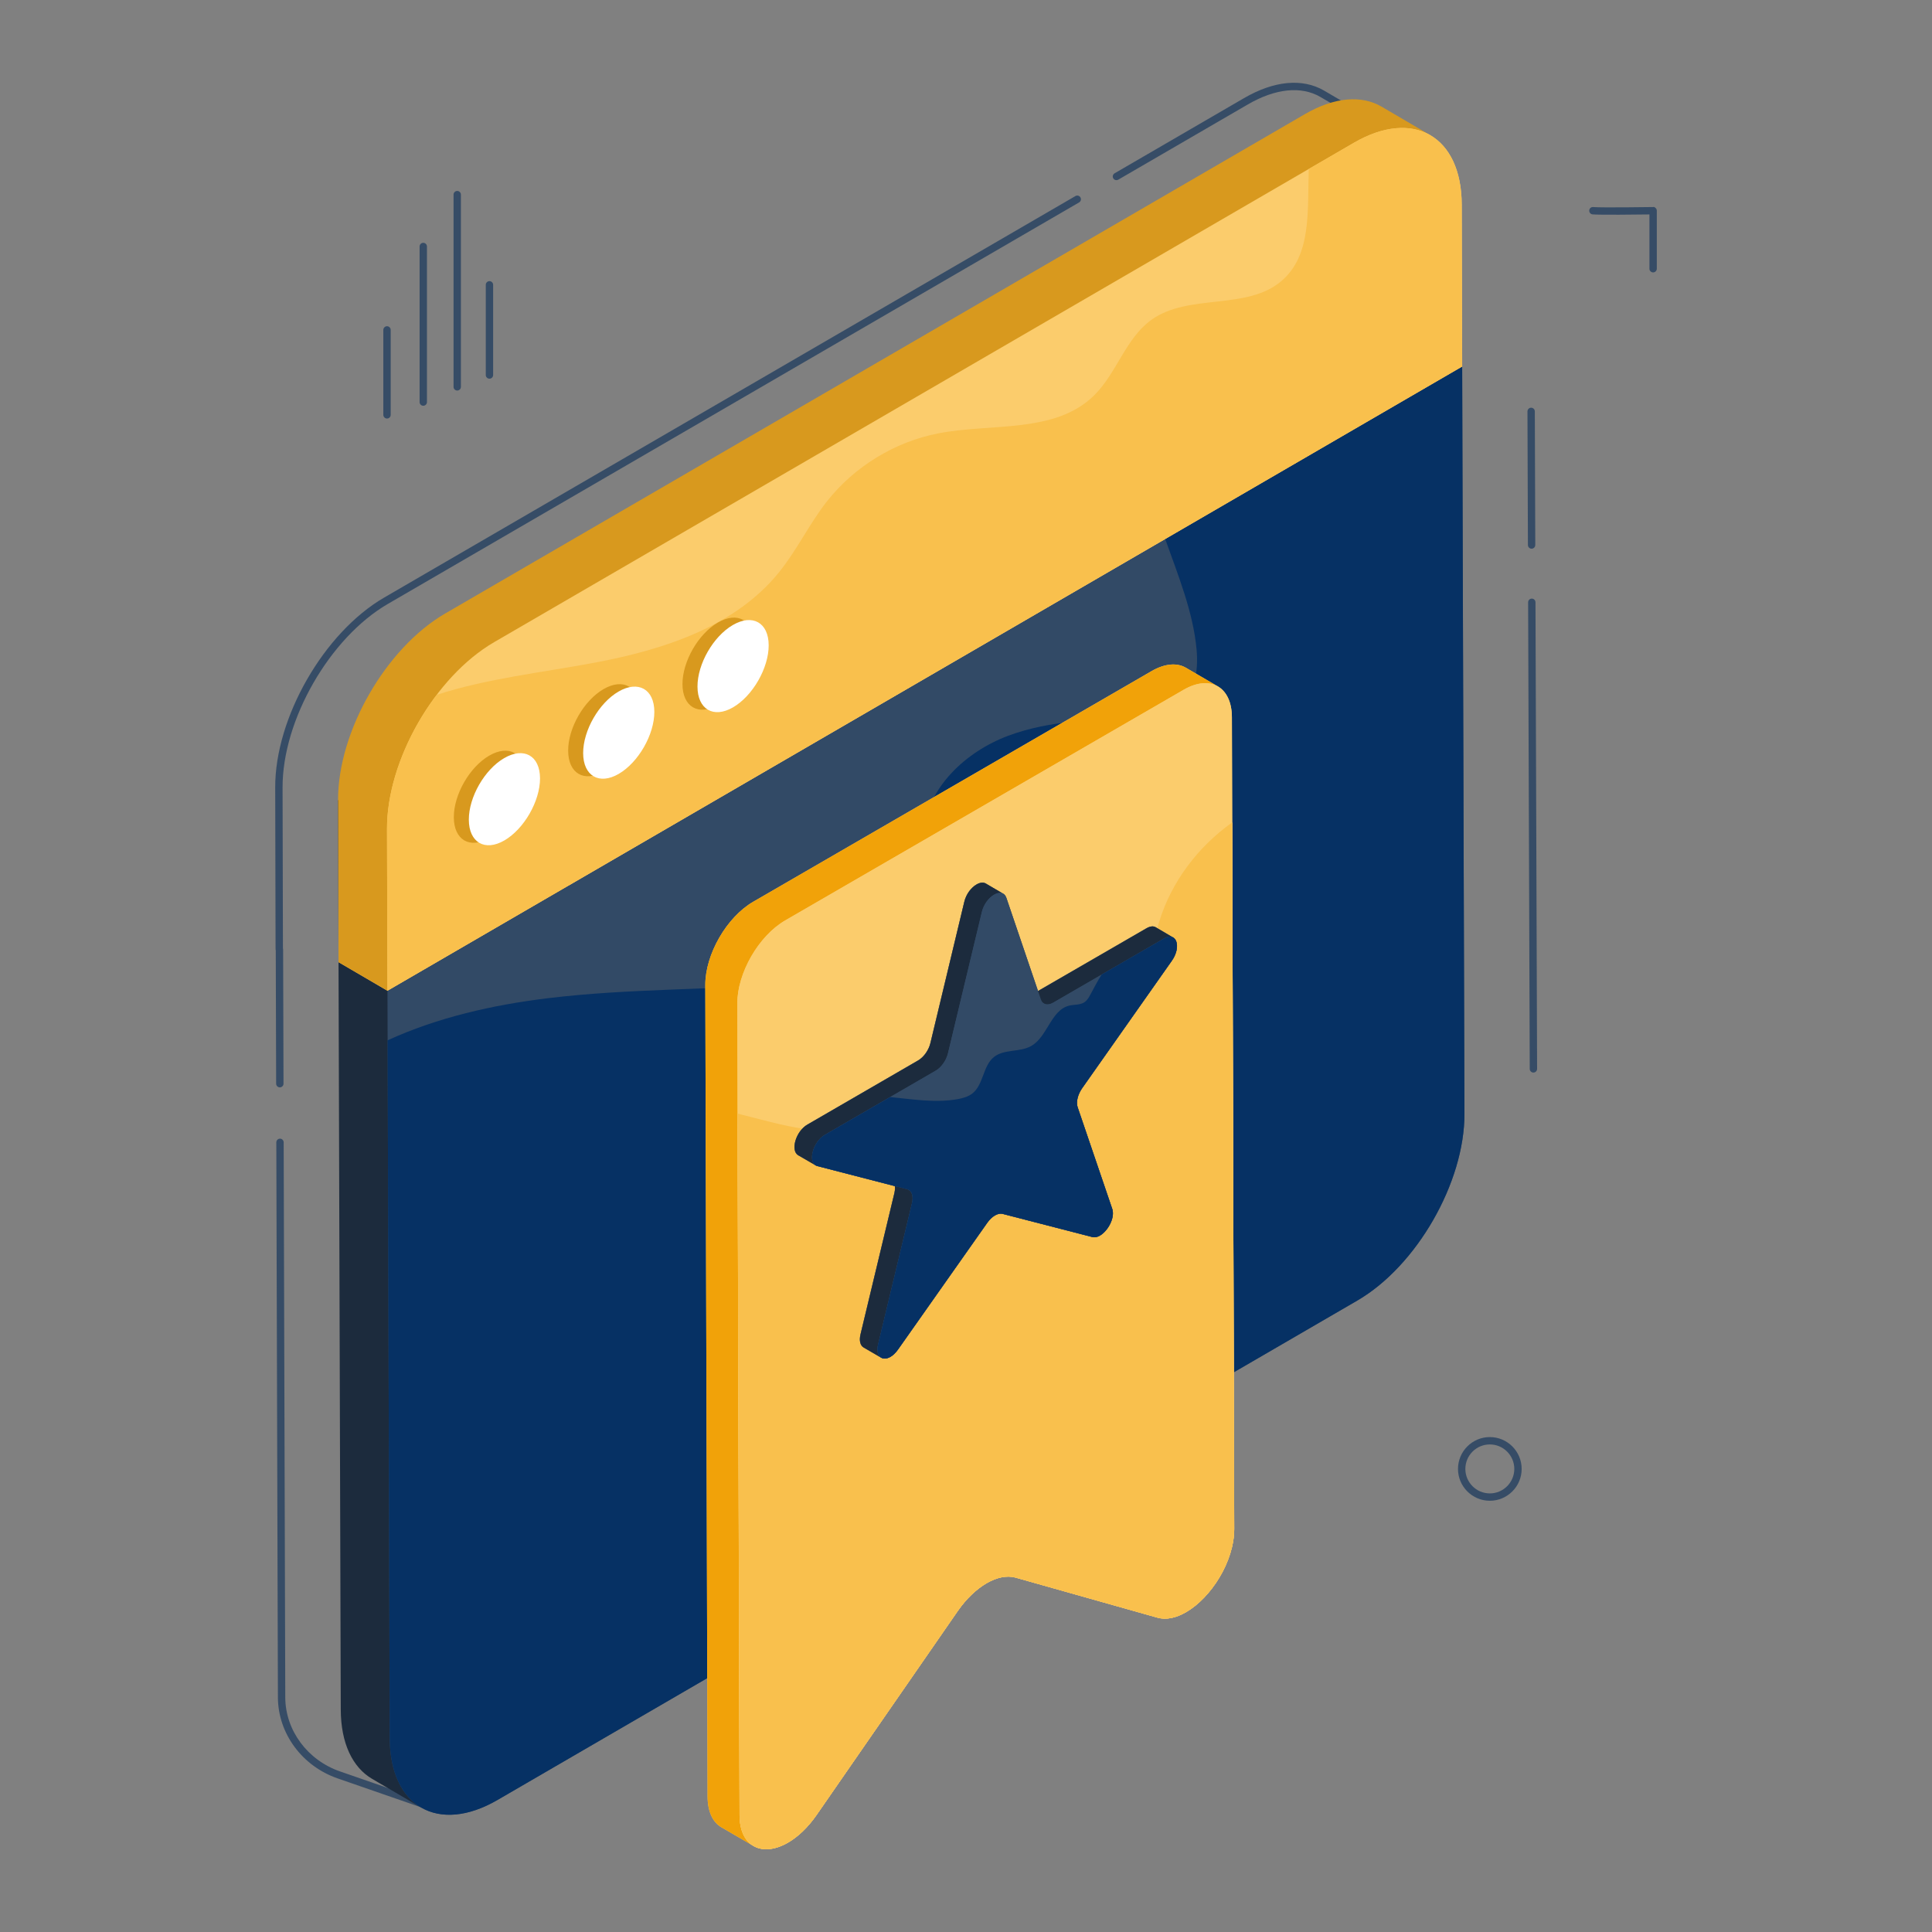 <svg xmlns="http://www.w3.org/2000/svg" enable-background="new 0 0 105 105" viewBox="0 0 105 105" id="BookmarkWebsite"><rect x="0" y="0" width="105" height="105" fill="#808080" stroke="none"/><g fill="#000000" class="color000000 svgShape"><g fill="#000000" class="color000000 svgShape"><g fill="#000000" class="color000000 svgShape"><g fill="#000000" class="color000000 svgShape"><g fill="#000000" class="color000000 svgShape"><path fill="#364c66" d="M26.601,20.581c-0.11,0-0.2-0.09-0.2-0.2v-4.902
						c0-0.11,0.09-0.2,0.2-0.2s0.2,0.09,0.2,0.2v4.902
						C26.801,20.492,26.711,20.581,26.601,20.581z" class="color364f66 svgShape"></path></g><g fill="#000000" class="color000000 svgShape"><path fill="#364c66" d="M24.849,21.225c-0.11,0-0.2-0.09-0.2-0.2V10.577
						c0-0.11,0.09-0.2,0.2-0.2s0.2,0.09,0.2,0.2v10.448
						C25.049,21.135,24.959,21.225,24.849,21.225z" class="color364f66 svgShape"></path></g><g fill="#000000" class="color000000 svgShape"><path fill="#364c66" d="M23.004,22.052c-0.11,0-0.2-0.09-0.2-0.2v-8.456
						c0-0.11,0.09-0.2,0.2-0.2s0.2,0.09,0.2,0.2v8.456
						C23.204,21.962,23.114,22.052,23.004,22.052z" class="color364f66 svgShape"></path></g><g fill="#000000" class="color000000 svgShape"><path fill="#364c66" d="M21.033,22.747c-0.11,0-0.2-0.09-0.2-0.2v-4.617
						c0-0.11,0.09-0.2,0.2-0.2s0.2,0.09,0.2,0.2v4.617
						C21.233,22.657,21.144,22.747,21.033,22.747z" class="color364f66 svgShape"></path></g></g><g fill="#000000" class="color000000 svgShape"><g fill="#000000" class="color000000 svgShape"><path fill="#364c66" d="M89.843,14.805c-0.11,0-0.2-0.09-0.2-0.2v-2.951
						c-0.657,0.009-2.686,0.033-3.09-0.003c-0.109-0.01-0.19-0.107-0.181-0.217
						c0.011-0.11,0.092-0.189,0.218-0.181c0.448,0.04,3.222-0.001,3.25-0.001
						c0.059-0.02,0.104,0.02,0.144,0.058c0.038,0.038,0.06,0.089,0.06,0.143
						v3.153C90.043,14.715,89.953,14.805,89.843,14.805z" class="color364f66 svgShape"></path></g></g></g></g><g fill="#000000" class="color000000 svgShape"><g fill="#000000" class="color000000 svgShape"><path fill="#364c66" d="M80.969,81.563c-0.954,0-1.73-0.776-1.73-1.73
				c0-0.955,0.776-1.731,1.73-1.731s1.73,0.776,1.73,1.731
				C82.699,80.787,81.923,81.563,80.969,81.563z M80.969,78.502
				c-0.733,0-1.33,0.597-1.33,1.331c0,0.733,0.597,1.33,1.33,1.33
				s1.33-0.597,1.33-1.33C82.299,79.099,81.702,78.502,80.969,78.502z" class="color364f66 svgShape"></path></g></g><g fill="#000000" class="color000000 svgShape"><g fill="#000000" class="color000000 svgShape"><g fill="#000000" class="color000000 svgShape"><path fill="#364c66" d="M15.208,59.096c-0.11,0-0.199-0.089-0.2-0.2l-0.021-7.241
					c-0.006-0.019-0.01-0.039-0.01-0.059l-0.02-8.801
					c-0.01-3.789,2.647-8.418,5.923-10.319l37.566-21.82
					c0.096-0.056,0.218-0.024,0.273,0.072c0.056,0.096,0.023,0.218-0.072,0.273
					L21.081,32.821c-3.166,1.837-5.733,6.311-5.724,9.973l0.02,8.742
					c0.006,0.019,0.01,0.039,0.01,0.059l0.021,7.3
					c0,0.11-0.089,0.2-0.199,0.201C15.208,59.096,15.208,59.096,15.208,59.096z" class="color364f66 svgShape"></path></g><g fill="#000000" class="color000000 svgShape"><path fill="#364c66" d="M23.523,98.434c-0.021,0-0.044-0.004-0.065-0.011l-5.112-1.772
					c-1.925-0.668-3.228-2.431-3.242-4.386v-0.057l-0.087-30.123
					c0-0.11,0.089-0.2,0.199-0.201c0.001,0,0.001,0,0.001,0
					c0.11,0,0.199,0.089,0.2,0.2l0.087,30.179
					c0.013,1.785,1.207,3.396,2.973,4.009l4.252,1.474
					c-0.502-0.766-0.622-1.941-0.622-3.478l5.819-50.483l-3.535-0.222
					c-0.11-0.007-0.193-0.102-0.187-0.212c0.191-3.104,1.218-4.763,3.922-6.342
					l43.103-23.463c0.083-0.044,0.184-0.026,0.245,0.042
					c0.642,0.719,1.176,0.995,1.574,0.827c1.196-0.504,1.469-4.733,1.283-7.639
					l-2.571-1.507c-1.044-0.607-2.45-0.463-3.953,0.413L60.777,9.764
					c-0.098,0.055-0.218,0.024-0.273-0.072c-0.056-0.096-0.023-0.218,0.072-0.273
					l7.029-4.083c1.632-0.951,3.178-1.098,4.356-0.412l2.663,1.561
					c0.057,0.033,0.094,0.093,0.098,0.159c0.005,0.073,0.477,7.299-1.52,8.141
					c-0.553,0.234-1.194-0.041-1.921-0.812L28.322,37.357
					c-2.504,1.462-3.492,3-3.706,5.819l3.545,0.223
					c0.055,0.003,0.105,0.029,0.141,0.071s0.052,0.097,0.045,0.151l-5.842,50.669
					c0.002,1.866,0.191,3.234,1.118,3.77c0.09,0.051,0.125,0.162,0.082,0.256
					C23.672,98.39,23.6,98.434,23.523,98.434z" class="color364f66 svgShape"></path></g><g fill="#000000" class="color000000 svgShape"><g fill="#000000" class="color000000 svgShape"><path fill="#1c2b3d" d="M22.884,98.234l-2.661-1.558
						c-1.051-0.615-1.7-1.917-1.703-3.773l-0.148-49.416l12.987,0.81
						l-5.838,50.67C25.525,96.822,21.837,97.619,22.884,98.234z" class="color1c323d svgShape"></path></g></g><g fill="#000000" class="color000000 svgShape"><g fill="#000000" class="color000000 svgShape"><polygon fill="#fbcc6c" points="21.058 53.845 18.395 52.289 76.804 18.362 79.467 19.918" class="colorfbd46c svgShape"></polygon></g></g><g fill="#000000" class="color000000 svgShape"><g fill="#000000" class="color000000 svgShape"><path fill="#324a66" d="M21.058,53.845l58.409-33.927l0.123,40.616
						c0.011,3.731-2.597,8.274-5.824,10.148L27.04,97.823
						c-3.225,1.873-5.849,0.369-5.86-3.362L21.058,53.845z" class="color324566 svgShape"></path></g></g><g fill="#000000" class="color000000 svgShape"><g fill="#000000" class="color000000 svgShape"><path fill="#063164" d="M79.589,60.533c0.01,3.731-2.596,8.274-5.824,10.15
						l-46.726,27.141c-3.224,1.872-5.848,0.37-5.858-3.361L21.064,56.539
						c2.72-1.244,5.717-1.924,8.698-2.287c4.423-0.539,8.897-0.439,13.337-0.805
						c2.933-0.242,6.476-1.237,7.112-4.125c0.292-1.327-0.154-2.705-0.038-4.056
						c0.216-2.463,2.315-4.415,4.619-5.279c2.301-0.86,4.818-0.874,7.273-1.016
						c0.642-0.038,1.315-0.097,1.858-0.442c1.006-0.643,1.219-2.031,1.109-3.227
						c-0.185-2.038-1.003-4.035-1.707-6.011l16.14-9.373L79.589,60.533z" class="color26404f svgShape"></path></g><g fill="#000000" class="color000000 svgShape"><path fill="#364c66" d="M83.338,58.292c-0.11,0-0.199-0.089-0.2-0.2l-0.088-25.358
						c0-0.11,0.089-0.2,0.199-0.201c0.001,0,0.001,0,0.001,0
						c0.11,0,0.199,0.089,0.2,0.2l0.088,25.358
						c0,0.11-0.089,0.2-0.199,0.201C83.338,58.292,83.338,58.292,83.338,58.292z" class="color364f66 svgShape"></path></g><g fill="#000000" class="color000000 svgShape"><path fill="#364c66" d="M83.239,29.821c-0.11,0-0.199-0.089-0.2-0.2l-0.025-7.262
						c0-0.11,0.089-0.2,0.199-0.201c0.001,0,0.001,0,0.001,0
						c0.11,0,0.199,0.089,0.2,0.2l0.025,7.262
						c0,0.11-0.089,0.2-0.199,0.201C83.239,29.821,83.239,29.821,83.239,29.821z" class="color364f66 svgShape"></path></g></g><g fill="#000000" class="color000000 svgShape"><g fill="#000000" class="color000000 svgShape"><path fill="#d8991e" d="M77.738,7.35c0.204,2.997,0.018,10.667-3.197,7.063
						L31.445,37.876c-3.224,1.872-3.874,3.873-3.863,7.601l-6.524,8.367
						l-2.661-1.555l-0.024-8.803c-0.014-3.728,2.596-8.271,5.82-10.143
						l46.726-27.141c1.624-0.943,3.094-1.03,4.158-0.411L77.738,7.35z" class="colord89a1e svgShape"></path></g></g><g fill="#000000" class="color000000 svgShape"><g fill="#000000" class="color000000 svgShape"><path fill="#fbcc6c" d="M73.58,7.76c3.227-1.875,5.851-0.37,5.862,3.358l0.025,8.8
						L21.058,53.845l-0.025-8.8c-0.011-3.728,2.597-8.271,5.822-10.145
						L73.58,7.76z" class="colorfbd46c svgShape"></path></g></g><g fill="#000000" class="color000000 svgShape"><g fill="#000000" class="color000000 svgShape"><path fill="#f9c04d" d="M79.465,19.919l-58.408,33.926l-0.024-8.799
						c-0.007-2.401,1.071-5.141,2.706-7.286c2.754-0.891,5.707-1.206,8.575-1.745
						c3.729-0.698,7.623-1.945,10.02-4.909c0.972-1.199,1.642-2.622,2.593-3.838
						c1.501-1.91,3.699-3.258,6.078-3.717c2.898-0.56,6.318,0.021,8.441-2.045
						c1.24-1.209,1.72-3.109,3.128-4.122c2.036-1.461,5.192-0.487,7.088-2.128
						c1.631-1.41,1.391-3.793,1.466-6.07l2.452-1.423
						c3.228-1.876,5.851-0.373,5.862,3.358L79.465,19.919z" class="colorf9c539 svgShape"></path></g></g><g fill="#000000" class="color000000 svgShape"><g fill="#000000" class="color000000 svgShape"><g fill="#000000" class="color000000 svgShape"><g fill="#000000" class="color000000 svgShape"><path fill="#d8991e" d="M26.585,41.069c1.069-0.621,1.945-0.136,1.948,1.1
								c0.003,1.236-0.867,2.752-1.936,3.373
								c-1.061,0.617-1.93,0.11-1.933-1.126
								C24.661,43.181,25.524,41.686,26.585,41.069z" class="colord89a1e svgShape"></path></g></g><g fill="#000000" class="color000000 svgShape"><g fill="#000000" class="color000000 svgShape"><path fill="#ffffff" d="M27.401,41.202c1.069-0.621,1.945-0.136,1.948,1.1
								c0.003,1.236-0.867,2.752-1.936,3.373
								c-1.061,0.617-1.93,0.11-1.933-1.126
								C25.477,43.314,26.34,41.819,27.401,41.202z" class="colorffffff svgShape"></path></g></g></g><g fill="#000000" class="color000000 svgShape"><g fill="#000000" class="color000000 svgShape"><g fill="#000000" class="color000000 svgShape"><path fill="#d8991e" d="M32.799,37.453c1.069-0.621,1.945-0.136,1.948,1.1
								c0.003,1.236-0.867,2.752-1.936,3.373
								c-1.061,0.617-1.93,0.11-1.933-1.126
								C30.874,39.564,31.737,38.069,32.799,37.453z" class="colord89a1e svgShape"></path></g></g><g fill="#000000" class="color000000 svgShape"><g fill="#000000" class="color000000 svgShape"><path fill="#ffffff" d="M33.614,37.586c1.069-0.621,1.945-0.136,1.948,1.1
								c0.003,1.236-0.867,2.752-1.936,3.373
								c-1.061,0.617-1.93,0.11-1.933-1.126
								C31.69,39.697,32.553,38.202,33.614,37.586z" class="colorffffff svgShape"></path></g></g></g><g fill="#000000" class="color000000 svgShape"><g fill="#000000" class="color000000 svgShape"><g fill="#000000" class="color000000 svgShape"><path fill="#d8991e" d="M39.012,33.836c1.069-0.621,1.945-0.136,1.948,1.1
								c0.003,1.236-0.867,2.752-1.936,3.373c-1.061,0.617-1.93,0.11-1.933-1.126
								C37.088,35.948,37.951,34.453,39.012,33.836z" class="colord89a1e svgShape"></path></g></g><g fill="#000000" class="color000000 svgShape"><g fill="#000000" class="color000000 svgShape"><path fill="#ffffff" d="M39.828,33.969c1.069-0.621,1.945-0.136,1.948,1.1
								c0.003,1.236-0.867,2.752-1.936,3.373c-1.061,0.617-1.93,0.11-1.933-1.126
								C37.903,36.081,38.766,34.586,39.828,33.969z" class="colorffffff svgShape"></path></g></g></g></g></g><g fill="#000000" class="color000000 svgShape"><g fill="#000000" class="color000000 svgShape"><g fill="#000000" class="color000000 svgShape"><path fill="#fbcc6c" d="M67.078,83.08c0.005,1.787-1.264,3.756-2.621,4.538
						c-0.528,0.307-1.071,0.436-1.555,0.297l-7.715-2.178
						c-0.464-0.129-1.017-0.01-1.569,0.307c-0.548,0.322-1.101,0.841-1.565,1.51
						l-7.67,11.081c-0.484,0.698-1.027,1.198-1.555,1.505
						c-0.721,0.421-1.416,0.475-1.91,0.163l-1.713-0.995
						c-0.454-0.262-0.745-0.822-0.75-1.678l-0.123-44.093
						c-0.005-1.668,1.16-3.692,2.606-4.529l21.649-12.536
						c0.73-0.421,1.387-0.46,1.861-0.183l1.644,0.96
						c0.03,0.015,0.059,0.035,0.089,0.049c0.474,0.272,0.77,0.856,0.77,1.688
						L67.078,83.08z" class="colorfbd46c svgShape"></path></g></g></g><g fill="#000000" class="color000000 svgShape"><g fill="#000000" class="color000000 svgShape"><path fill="#f1a209" d="M64.45,36.291c-0.476-0.277-1.135-0.238-1.862,0.183L40.938,49.007
					c-1.447,0.837-2.612,2.861-2.607,4.528l0.125,44.095
					c0.002,0.854,0.296,1.414,0.751,1.679l1.74,1.014
					c-0.455-0.265-0.749-0.825-0.751-1.679l-0.125-44.095
					c-0.005-1.667,1.16-3.691,2.607-4.528l21.65-12.533
					c0.727-0.421,1.386-0.46,1.862-0.183L64.45,36.291z" class="coloreaad24 svgShape"></path></g><g fill="#000000" class="color000000 svgShape"><g fill="#000000" class="color000000 svgShape"><path fill="#fbcc6c" d="M64.327,37.488c1.443-0.836,2.62-0.167,2.624,1.499l0.125,44.095
						c0.005,1.783-1.262,3.754-2.617,4.538c-0.53,0.307-1.073,0.432-1.558,0.294
						l-7.711-2.177c-0.466-0.13-1.018-0.011-1.57,0.309
						c-0.551,0.319-1.102,0.838-1.566,1.507l-7.671,11.082
						c-0.483,0.699-1.025,1.201-1.555,1.508c-1.355,0.784-2.629,0.285-2.634-1.498
						l-0.125-44.095c-0.005-1.667,1.161-3.691,2.607-4.528L64.327,37.488z" class="colorfbd46c svgShape"></path></g></g><g fill="#000000" class="color000000 svgShape"><g fill="#000000" class="color000000 svgShape"><path fill="#fbcc6c" d="M67.078,83.08c0.005,1.787-1.264,3.756-2.621,4.538
						c-0.528,0.307-1.071,0.436-1.555,0.297l-7.715-2.178
						c-0.464-0.129-1.017-0.01-1.569,0.307c-0.548,0.322-1.101,0.841-1.565,1.51
						l-7.67,11.081c-0.484,0.698-1.027,1.198-1.555,1.505
						c-1.352,0.787-2.626,0.287-2.636-1.495l-0.108-38.124
						c0.78,0.193,1.55,0.406,2.32,0.584c2.419,0.564,5.281,0.648,7.044-1.104
						c0.785-0.782,1.244-1.826,1.905-2.717c1.471-1.975,3.974-3.073,6.432-3.009
						c1.061,0.03,2.196,0.247,3.139-0.252c1.353-0.718,1.629-2.485,2.083-3.954
						c0.671-2.168,2.112-4.058,3.959-5.37L67.078,83.08z" class="colorfbd46c svgShape"></path></g></g></g><g fill="#000000" class="color000000 svgShape"><path fill="#f9c04d" d="M67.078,83.08c0.005,1.787-1.264,3.756-2.621,4.538
				c-0.528,0.307-1.071,0.436-1.555,0.297l-7.715-2.178
				c-0.464-0.129-1.017-0.01-1.569,0.307c-0.548,0.322-1.101,0.841-1.565,1.51
				l-7.67,11.081c-0.484,0.698-1.027,1.198-1.555,1.505
				c-1.352,0.787-2.626,0.287-2.636-1.495l-0.108-38.124
				c0.78,0.193,1.55,0.406,2.32,0.584c2.419,0.564,5.281,0.648,7.044-1.104
				c0.785-0.782,1.244-1.826,1.905-2.717c1.471-1.975,3.974-3.073,6.432-3.009
				c1.061,0.03,2.196,0.247,3.139-0.252c1.353-0.718,1.629-2.485,2.083-3.954
				c0.671-2.168,2.112-4.058,3.959-5.37L67.078,83.08z" class="colorf9c539 svgShape"></path></g><g fill="#000000" class="color000000 svgShape"><g fill="#000000" class="color000000 svgShape"><g fill="#000000" class="color000000 svgShape"><g fill="#000000" class="color000000 svgShape"><path fill="#324a66" d="M58.819,59.129c-0.247,0.346-0.35,0.769-0.252,1.048
							l1.879,5.525c0.129,0.377-0.087,0.904-0.402,1.234
							c-0.082,0.088-0.175,0.165-0.268,0.217c-0.052,0.031-0.103,0.052-0.155,0.067
							c-0.067,0.021-0.134,0.031-0.201,0.015c-0.02,0.005-0.036,0-0.051-0.005
							l-4.882-1.26c-0.124-0.031-0.268,0-0.417,0.088
							c-0.108,0.062-0.211,0.155-0.314,0.268c-0.031,0.036-0.062,0.077-0.093,0.119
							l-4.861,6.898c-0.067,0.093-0.134,0.17-0.201,0.237
							c-0.072,0.067-0.139,0.124-0.206,0.16c-0.052,0.031-0.108,0.057-0.16,0.067
							c-0.113,0.041-0.216,0.036-0.304,0c-0.005-0.005-0.01-0.005-0.016-0.01
							c-0.01,0-0.021-0.005-0.031-0.01l-0.031-0.021l-0.922-0.537
							c-0.17-0.098-0.252-0.346-0.165-0.713l1.844-7.683
							c0.021-0.093,0.031-0.181,0.031-0.263c0-0.036,0-0.077-0.01-0.108
							l-4.212-1.089c-0.026-0.005-0.046-0.016-0.072-0.026
							c-0.005-0.005-0.016-0.005-0.021-0.01l-0.474-0.279l-0.479-0.274
							c-0.036-0.021-0.062-0.046-0.087-0.077
							c-0.283-0.336,0.005-1.25,0.592-1.585l6.02-3.49
							c0.268-0.155,0.505-0.46,0.623-0.795c0.015-0.046,0.031-0.098,0.041-0.145
							l1.844-7.678c0.103-0.434,0.381-0.78,0.664-0.945
							c0.18-0.103,0.366-0.129,0.499-0.052l0.953,0.552c-0.005,0-0.01,0-0.01,0
							c0.015,0.01,0.031,0.021,0.047,0.031c0.01,0.005,0.02,0.016,0.02,0.021
							c0.021,0.015,0.036,0.036,0.052,0.057c0.026,0.031,0.046,0.072,0.062,0.119
							l1.72,5.06h0.005l5.891-3.408c0.062-0.036,0.118-0.062,0.17-0.072
							c0.129-0.046,0.237-0.036,0.324,0.016l0.927,0.542c0,0,0.005,0,0.01,0.005
							c0.005,0.005,0.01,0.005,0.016,0.01c0.031,0.021,0.057,0.041,0.082,0.072
							c0.057,0.057,0.098,0.145,0.113,0.243c0.01,0.046,0.015,0.098,0.015,0.15
							c0,0.238-0.087,0.527-0.288,0.811L58.819,59.129z" class="color324566 svgShape"></path></g></g></g><g fill="#000000" class="color000000 svgShape"><g fill="#000000" class="color000000 svgShape"><g fill="#000000" class="color000000 svgShape"><path fill="#fbcc6c" d="M58.819,59.128c-0.247,0.349-0.348,0.772-0.253,1.05l1.881,5.524
							c0.162,0.474-0.23,1.195-0.669,1.449c-0.135,0.078-0.277,0.112-0.409,0.078
							l-4.881-1.26c-0.125-0.03-0.27,0.003-0.415,0.088
							c-0.145,0.081-0.287,0.217-0.412,0.389l-4.857,6.899
							c-0.132,0.186-0.274,0.315-0.409,0.396
							c-0.193,0.112-0.375,0.122-0.507,0.044c-0.017-0.01-0.031-0.02-0.044-0.03
							l0.01,0.01l-0.919-0.535c-0.169-0.098-0.257-0.345-0.169-0.715l1.844-7.681
							c0.034-0.135,0.041-0.264,0.027-0.373l-4.215-1.087
							c-0.051-0.014-0.094-0.034-0.132-0.064l-0.915-0.528
							c-0.419-0.247-0.135-1.294,0.503-1.663l6.022-3.488
							c0.301-0.173,0.571-0.552,0.665-0.942l1.841-7.674
							c0.101-0.433,0.382-0.782,0.665-0.945c0.182-0.105,0.365-0.132,0.5-0.054
							l0.949,0.555c-0.007-0.003-0.01-0.007-0.017-0.007
							c0.081,0.041,0.149,0.115,0.189,0.234l1.723,5.063l5.894-3.414
							c0.206-0.119,0.375-0.125,0.497-0.054l0.936,0.545
							c0.003,0,0.003,0.003,0.003,0.003c0.291,0.156,0.317,0.735-0.067,1.284
							L58.819,59.128z" class="colorfbd46c svgShape"></path></g><g fill="#000000" class="color000000 svgShape"><path fill="#fbcc6c" d="M47.845,73.755c0.014,0.01,0.027,0.02,0.044,0.03
							c-0.014-0.007-0.024-0.014-0.034-0.02L47.845,73.755z" class="colorfbd46c svgShape"></path></g></g><g fill="#000000" class="color000000 svgShape"><g fill="#000000" class="color000000 svgShape"><path fill="#324a66" d="M58.82,59.133c-0.25,0.34-0.35,0.77-0.25,1.05l1.88,5.52
							c0.16,0.47-0.23,1.19-0.67,1.45c-0.14,0.08-0.28,0.11-0.41,0.08
							l-4.88-1.26c-0.13-0.03-0.27,0-0.42,0.08
							c-0.14,0.09-0.29,0.22-0.41,0.39l-4.86,6.9
							c-0.13,0.19-0.27,0.32-0.41,0.4c-0.19,0.11-0.37,0.12-0.5,0.04
							l-0.95-0.55c-0.17-0.1-0.26-0.35-0.17-0.72l1.84-7.68
							c0.03-0.14,0.04-0.26,0.02-0.37l-4.21-1.09
							c-0.04-0.01-0.07-0.02-0.1-0.05c-0.02,0-0.03-0.01-0.03-0.02
							l-0.91-0.52c-0.42-0.25-0.14-1.29,0.5-1.66l6.02-3.49
							c0.3-0.17,0.57-0.55,0.67-0.94l1.84-7.68
							c0.1-0.43,0.38-0.78,0.66-0.94c0.18-0.11,0.37-0.13,0.5-0.06
							l0.87,0.52l0.02,0.01c0.1,0.03,0.18,0.11,0.23,0.25l1.72,5.07
							l5.9-3.41c0.21-0.12,0.37-0.13,0.5-0.06l0.87,0.52
							c0.35,0.1,0.42,0.73,0,1.31L58.82,59.133z" class="color324566 svgShape"></path></g></g><g fill="#000000" class="color000000 svgShape"><g fill="#000000" class="color000000 svgShape"><path fill="#1c2b3d" d="M62.806,50.395c-0.121-0.071-0.291-0.064-0.496,0.055
							l-6.023,3.487c-0.192,0.111-0.371,0.125-0.5,0.05l0.952,0.555
							c0.129,0.075,0.308,0.061,0.5-0.05l6.023-3.487
							c0.205-0.119,0.375-0.125,0.496-0.055L62.806,50.395z" class="color1c323d svgShape"></path></g><g fill="#000000" class="color000000 svgShape"><path fill="#1c2b3d" d="M49.394,64.672l-0.952-0.555
							c0.182,0.106,0.249,0.382,0.17,0.719l-1.842,7.679
							c-0.089,0.371-0.003,0.618,0.167,0.717l0.952,0.555
							c-0.17-0.099-0.256-0.346-0.167-0.717l1.842-7.679
							C49.644,65.054,49.576,64.778,49.394,64.672z" class="color1c323d svgShape"></path></g><g fill="#000000" class="color000000 svgShape"><path fill="#1c2b3d" d="M53.072,48.071c-0.281,0.163-0.562,0.512-0.665,0.945
							l-1.84,7.675c-0.094,0.388-0.363,0.768-0.665,0.942l-6.023,3.487
							c-0.637,0.369-0.923,1.416-0.501,1.661l0.952,0.555
							c-0.421-0.246-0.136-1.293,0.501-1.661l6.023-3.487
							c0.302-0.175,0.571-0.554,0.665-0.942l1.84-7.675
							c0.103-0.433,0.384-0.782,0.665-0.945c0.182-0.105,0.365-0.133,0.5-0.054
							l-0.952-0.555C53.437,47.938,53.254,47.965,53.072,48.071z" class="color1c323d svgShape"></path></g></g><g fill="#000000" class="color000000 svgShape"><g fill="#000000" class="color000000 svgShape"><path fill="#324a66" d="M54.024,48.625c0.281-0.163,0.563-0.139,0.67,0.172
							l1.878,5.523c0.094,0.279,0.364,0.347,0.668,0.171l6.023-3.487
							c0.679-0.393,0.965,0.445,0.416,1.223l-4.86,6.902
							c-0.245,0.346-0.348,0.771-0.252,1.049l1.88,5.524
							c0.161,0.474-0.229,1.194-0.667,1.448c-0.137,0.079-0.279,0.113-0.41,0.08
							l-4.881-1.261c-0.123-0.031-0.268,0.002-0.413,0.086
							c-0.145,0.084-0.29,0.219-0.412,0.392l-4.858,6.899
							c-0.131,0.185-0.272,0.316-0.41,0.395c-0.438,0.254-0.831-0.013-0.673-0.672
							l1.842-7.679c0.092-0.387-0.011-0.693-0.257-0.755l-4.883-1.262
							c-0.551-0.141-0.272-1.306,0.408-1.699l6.023-3.487
							c0.302-0.175,0.571-0.554,0.665-0.942l1.84-7.675
							C53.463,49.137,53.743,48.788,54.024,48.625z" class="color324566 svgShape"></path></g></g><g fill="#000000" class="color000000 svgShape"><g fill="#000000" class="color000000 svgShape"><path fill="#063164" d="M58.819,59.128c-0.247,0.349-0.348,0.772-0.253,1.05l1.881,5.524
							c0.162,0.474-0.23,1.195-0.669,1.449c-0.135,0.078-0.277,0.112-0.409,0.078
							l-4.881-1.26c-0.125-0.03-0.27,0.003-0.415,0.088
							c-0.145,0.081-0.287,0.217-0.412,0.389l-4.857,6.899
							c-0.132,0.186-0.274,0.315-0.409,0.396
							c-0.439,0.254-0.831-0.014-0.676-0.671l1.844-7.681
							c0.091-0.386-0.01-0.694-0.257-0.755l-4.884-1.26
							c-0.55-0.142-0.27-1.307,0.409-1.7l3.546-2.052
							c1.226,0.122,2.459,0.328,3.665,0.115c0.287-0.051,0.578-0.132,0.807-0.312
							c0.608-0.481,0.564-1.494,1.169-1.978c0.55-0.44,1.388-0.251,2.006-0.589
							c0.909-0.494,1.081-1.961,2.087-2.205c0.273-0.064,0.581-0.027,0.817-0.179
							c0.162-0.105,0.26-0.284,0.351-0.457c0.186-0.349,0.378-0.704,0.588-1.05
							l3.395-1.964c0.679-0.393,0.962,0.447,0.415,1.223L58.819,59.128z" class="color26404f svgShape"></path></g></g></g></g></g></g></svg>